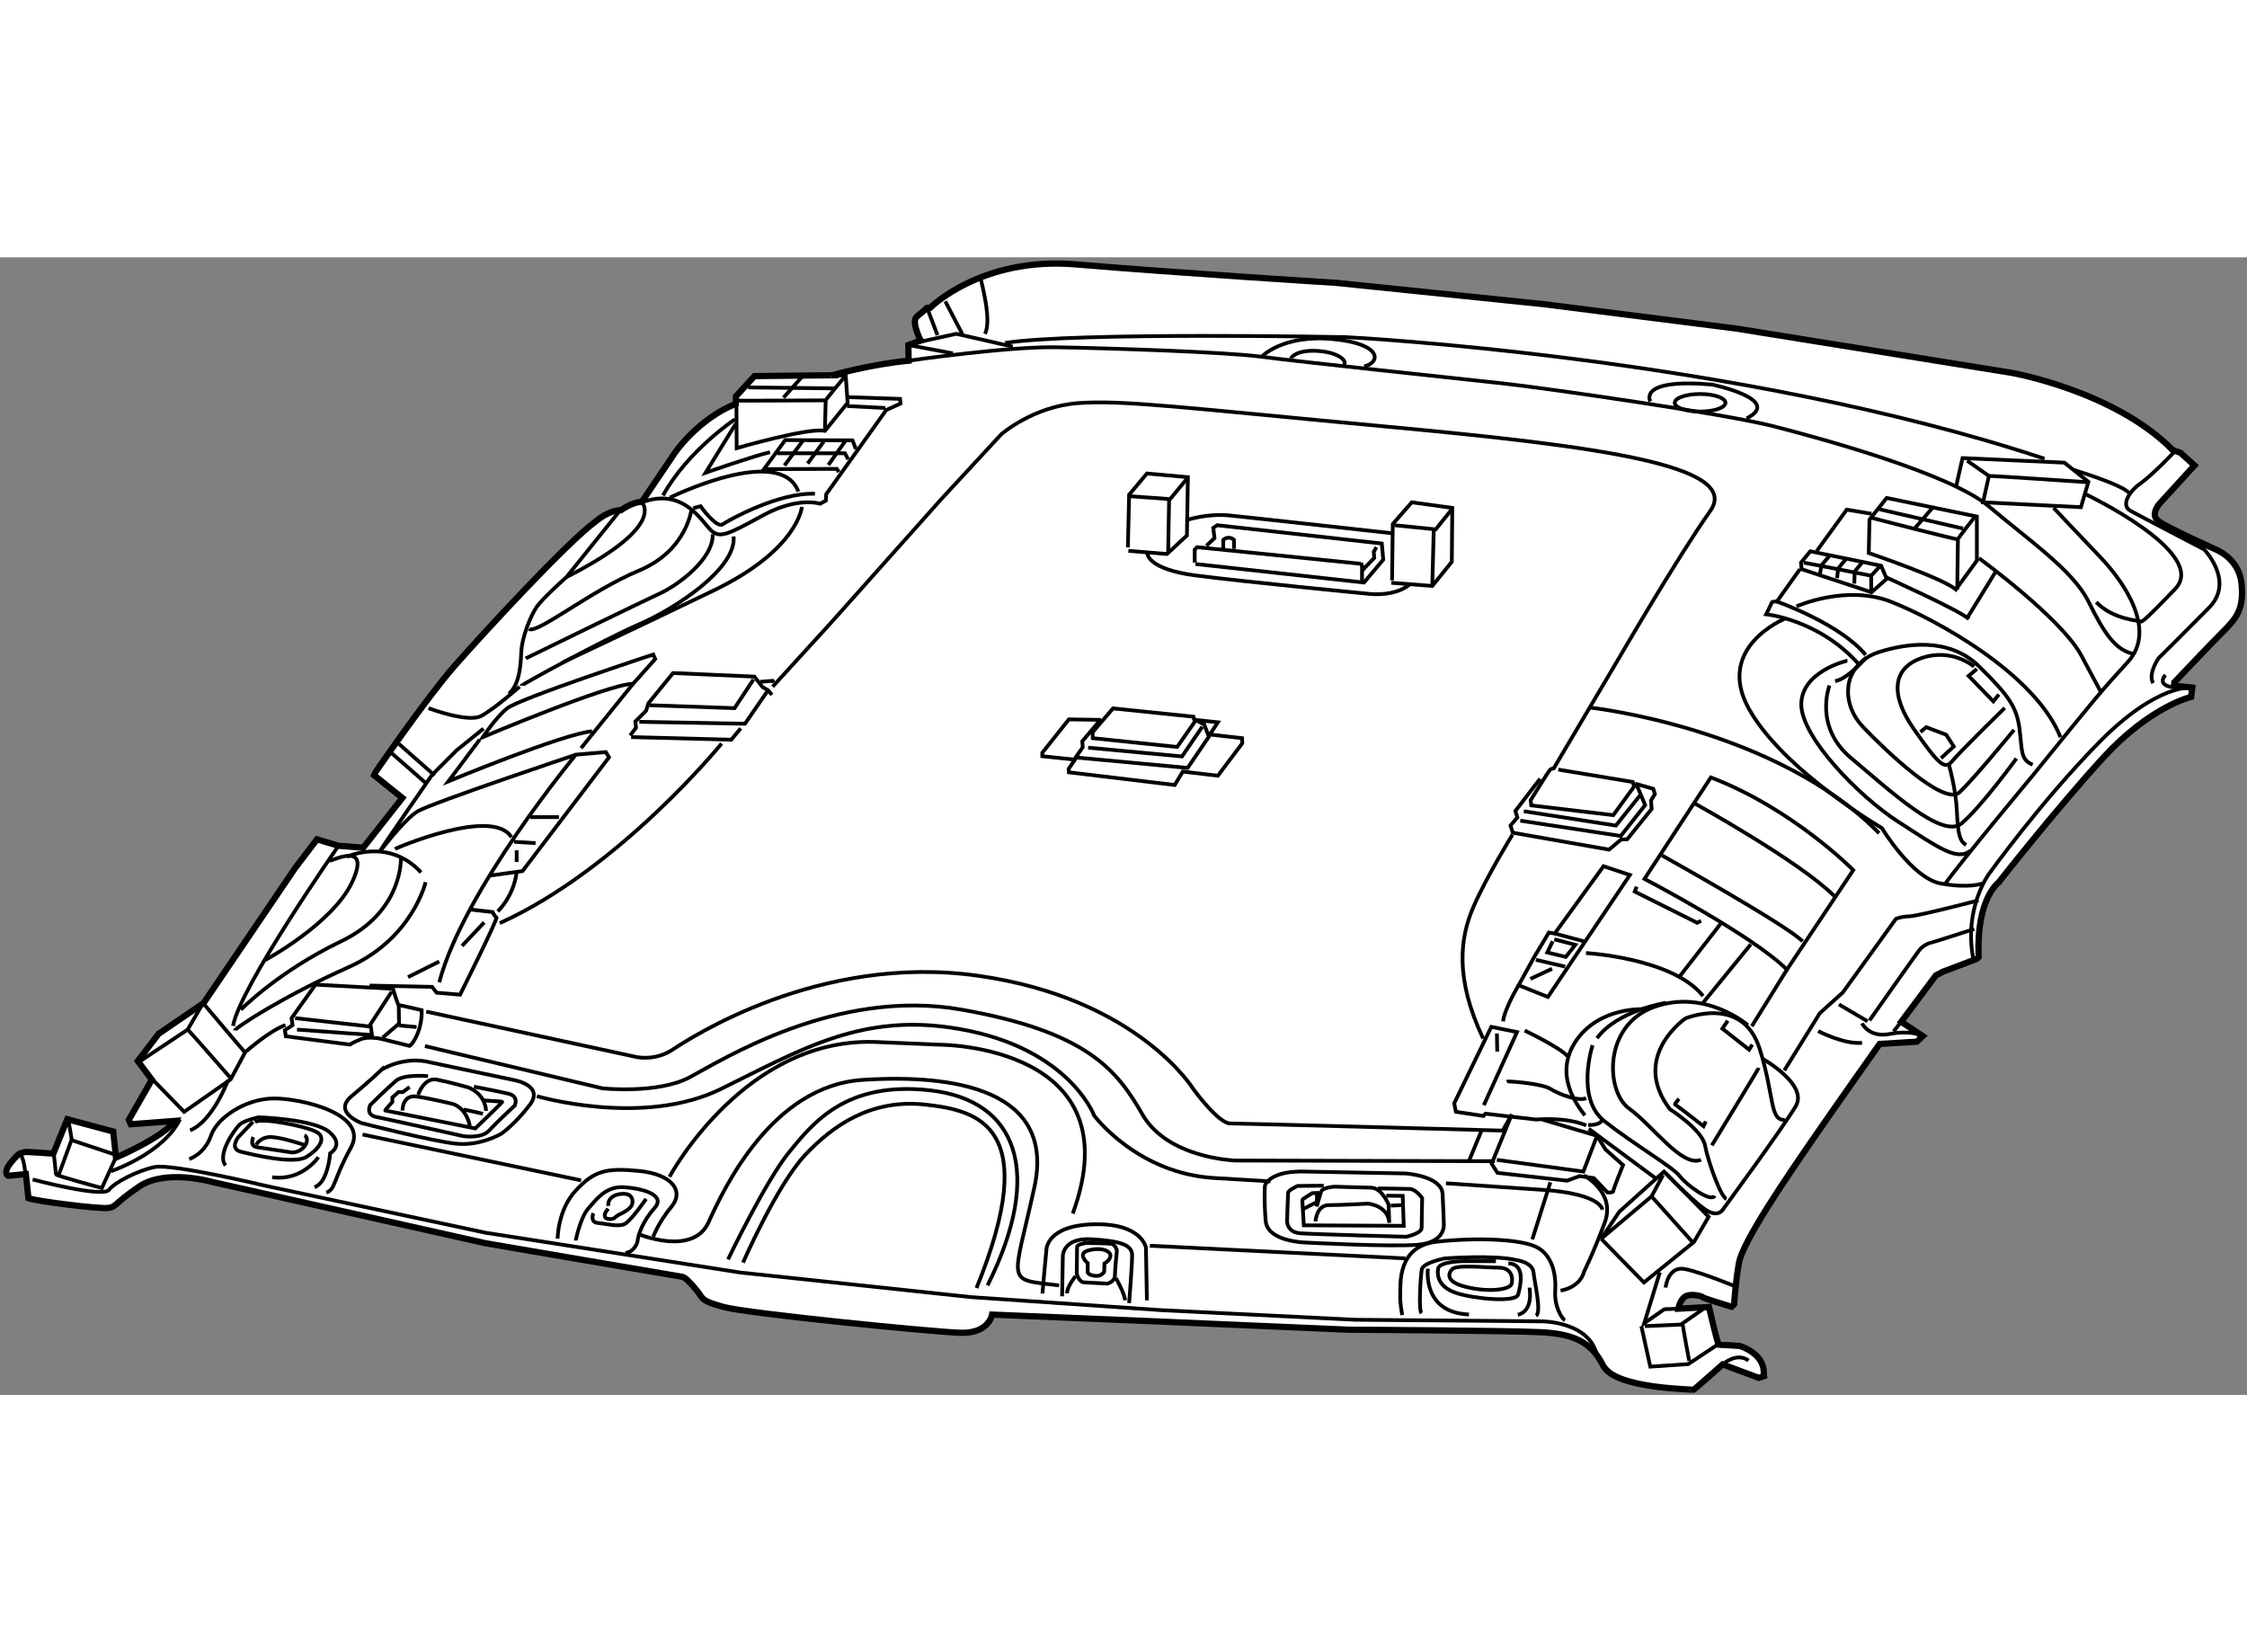 <?xml version="1.0" encoding="utf-8"?>
<!-- Generator: Adobe Illustrator 15.1.0, SVG Export Plug-In . SVG Version: 6.00 Build 0)  -->
<!DOCTYPE svg PUBLIC "-//W3C//DTD SVG 1.1//EN" "http://www.w3.org/Graphics/SVG/1.1/DTD/svg11.dtd">
<svg version="1.1" xmlns="http://www.w3.org/2000/svg" xmlns:xlink="http://www.w3.org/1999/xlink" x="0px" y="0px" width="244.8px"
	 height="180px" viewBox="62.883 2.138 179.931 91.094" enable-background="new 0 0 244.8 180" xml:space="preserve">
	
<rect x="62.883" y="2.138" width="179.931" height="91.094" fill="#808080" stroke="none"/>
	
<g><path fill="#FFFFFF" stroke="#000000" stroke-width="0.5" d="M135.642,10.417l-0.022-1.255l0.986-0.359
				c0,0-0.784-1.524-0.314-1.905c0.471-0.381,0.83-0.717,0.83-0.717h0.246c0,0,4.102-4.124,11.699-3.474s20.844,1.479,20.844,1.479
				l16.586,1.704l15.396,1.949l22.031,3.542c0,0,8.251,1.434,12.935,6.186l0.627,0.225l1.121,1.009l-2.802,3.07
				c0,0-0.762,0.852-0.112,1.367s4.596,2.286,4.596,2.286s1.884,0.694,2.086,2.734c0.201,2.04-0.381,2.756-1.48,3.854
				c-1.098,1.099-3.899,4.057-3.899,4.057l-0.022,0.269l1.457,0.157l-0.09,0.74c0,0-3.271,0.763-7.014,4.842
				c-3.743,4.079-8.404,10.018-8.404,10.018s-1.816,1.323-1.592,5.962l-0.156,0.158l-2.713,1.031l-0.561,0.291l-2.778,3.721
				l1.726,1.143l-0.471,0.448l-2.98,0.18c0,0-3.428,4.841-5.4,7.71c-1.973,2.868-5.58,8.114-5.872,9.839
				c-0.292,1.725-0.382,3.294-0.382,3.294l-0.201,0.202c0,0-2.309-0.694-2.309-0.762s-0.939-0.337-1.389-0.068
				s-0.561,0.986-0.561,0.986l2.447-0.136c0,0,0.713,3.095,0.802,3.05c0.089-0.045,1.659,0.067,1.659,0.067s1.635,0.471,1.904,1.793
				l0.045,0.627l-0.426,0.135l-2.891-1.076c0,0-2.354,2.106-2.354,2.04c0-0.067-6.275-0.066-7.217-1.95s-2.354-2.533-4.976-2.667
				s-15.376-0.201-15.376-0.201l-16.63-0.717l-11.945-0.493c0,0-0.247,1.524-2.511,1.457c-2.265-0.067-17.08-1.546-18.963-2.062
				s-1.613-0.628-2.152-1.301c-0.537-0.672-0.986-1.098-1.187-1.12c-0.202-0.023-15.757-2.69-15.757-2.69L79.86,76.177
				c0,0-3.721-1.076-5.85,0.381s-1.771,1.614-2.488,1.704c-0.717,0.09-5.736-0.538-6.364-0.784l-0.202-1.928l-1.412,0.134
				c0,0-0.269-0.089-0.112-0.538c0.157-0.449,0.941-1.188,0.941-1.188s0.337-0.179,0.628-0.179s2.151,0.134,2.151,0.134l1.121-2.757
				l3.675,0.986l0.224,2.084c0,0,3.72-1.59,4.729-2.936L73.36,71.56l-0.157-0.358l1.838-3.205l-1.121-1.502l1.659-2.174l3.608-2.465
				l7.307-10.781l1.771-2.331l1.727,0.516l1.972,0.157l3.138-3.989l-2.263-1.816l0.112-0.247c0,0,4.079-5.939,6.32-8.494
				c2.241-2.555,9.055-9.953,11.319-11.588c0,0,1.009-0.896,2.017-0.896c0,0,0.919-0.672,1.704-0.672l0.044-0.112l2.601-3.855
				c0,0,1.838-2.668,4.841-3.878l0.022-0.605l1.479-1.614l6.23-0.068C129.528,11.582,132.565,10.708,135.642,10.417z"></path><polyline fill="none" stroke="#000000" stroke-width="0.3" points="135.692,9.094 139.457,8.264 143.985,9.295 		"></polyline><line fill="none" stroke="#000000" stroke-width="0.3" x1="135.619" y1="9.162" x2="139.188" y2="9.833"></line><path fill="none" stroke="#000000" stroke-width="0.3" d="M135.642,10.417c0,0,7.939-1.143,11.794-1.076
				c3.855,0.067,13.448,0.358,16.475,0.762c3.025,0.403,15.801,1.749,19.275,2.129c3.474,0.381,17.862,2.444,21.695,3.43
				s14.164,3.788,17.279,6.433s6.722,5.11,7.955,7.598s2.129,3.877,3.563,4.191"></path><path fill="none" stroke="#000000" stroke-width="0.3" d="M219.542,20.428c0-0.078,0.495-2.213,0.495-2.213l8.15,0.365
				l1.928,1.536l-0.6,2.031l-7.838-0.391l0.469-2.109l-1.745-1.224"></path><path fill="none" stroke="#000000" stroke-width="0.3" d="M222.146,19.646c0.156-0.026,7.813,0.495,7.813,0.495"></path><path fill="none" stroke="#000000" stroke-width="0.3" d="M236.964,17.746c0,0-1.719,1.822-2.683,2.5
				c-0.963,0.677-1.562,1.771-0.807,2.188c0.755,0.417,5.911,3.099,5.911,3.099s2.473,2.552,0.391,4.661
				c-2.083,2.109-4.036,4.037-4.036,4.037s-0.886,1.25-0.443,2.005"></path><path fill="none" stroke="#000000" stroke-width="0.3" d="M229.881,21.105c0,0,9.922,4.713,7.188,7.578
				c-2.734,2.865-2.709,2.656-2.787,2.604c-0.078-0.052-2.187-0.13-3.541-1.536"></path><path fill="none" stroke="#000000" stroke-width="0.3" d="M227.328,22.199c0,0,1.876,2.005,3.725,3.932
				c1.849,1.927,4.583,5.808,2.239,8.386c-2.275,2.504-2.275,2.493-7.656,9.141c0,0-5.652,6.77-7.031,8.698"></path><path fill="none" stroke="#000000" stroke-width="0.3" d="M221.313,53.631c0,0-4.792,1.251-5.521,1.276
				c-0.729,0.026-1.094,0.208-1.094,0.208l-4.245,5.886l-1.849,1.667l-2.839,4.583"></path><line fill="none" stroke="#000000" stroke-width="0.3" x1="210.141" y1="61.965" x2="212.433" y2="63.318"></line><path fill="none" stroke="#000000" stroke-width="0.3" d="M220.975,55.923c0,0-3.464,1.12-3.542,1.12s-0.574,0.208-0.859,0.572
				c-0.286,0.365-3.984,5.625-3.984,5.625"></path><line fill="none" stroke="#000000" stroke-width="0.3" x1="215.121" y1="63.357" x2="214.516" y2="64.126"></line><path fill="none" stroke="#000000" stroke-width="0.3" d="M226.6,18.267c-24.428-8.125-55.834-9.739-55.99-9.739
				c0,0-21.613-0.417-27.238,0.468"></path><path fill="none" stroke="#000000" stroke-width="0.3" d="M228.891,19.152c0,0,4.012,1.198,4.48,1.875"></path><line fill="none" stroke="#000000" stroke-width="0.3" x1="137.121" y1="6.181" x2="137.953" y2="8.371"></line><line fill="none" stroke="#000000" stroke-width="0.3" x1="138.578" y1="5.662" x2="139.934" y2="8.267"></line><path fill="none" stroke="#000000" stroke-width="0.3" d="M141.443,3.943c0,0.156,0.885,3.229,0.313,4.323"></path><path fill="none" stroke="#000000" stroke-width="0.3" d="M163.91,10.102c0,0,1.647-1.784,5.658-1.419
				c4.011,0.365,3.906,1.875,2.553,2.188"></path><path fill="none" stroke="#000000" stroke-width="0.3" d="M195.037,13.683c0,0-1.093-1.875,4.948-1.354
				c0,0,5.729,1.198,2.761,2.708"></path><path fill="none" stroke="#000000" stroke-width="0.3" d="M121.853,13.787l0.02,3.633c0,0,5.684-1.66,7.07-1.387l1.816-2.246
				l-0.156-2.188l-1.152,0.02"></path><path fill="none" stroke="#000000" stroke-width="0.3" d="M130.603,11.6c0,0-1.602,1.934-1.602,1.992s-0.059,2.266-0.059,2.266"></path><path fill="none" stroke="#000000" stroke-width="0.3" d="M129.001,13.592c0,0-7.09,0.039-7.031,0.02"></path><line fill="none" stroke="#000000" stroke-width="0.3" x1="122.79" y1="12.557" x2="129.724" y2="12.635"></line><line fill="none" stroke="#000000" stroke-width="0.3" x1="127.146" y1="11.658" x2="125.622" y2="13.377"></line><path fill="none" stroke="#000000" stroke-width="0.3" d="M130.798,13.338c0.117,0,4.16,0.137,4.16,0.137l0.039,0.371
				l-1.152,0.527l-4.805,6.738l-0.02,0.508l-0.469,0.254c0,0-1.777-0.605-4.59,0.938s-3.418,1.836-4.121,1.211
				s-2.129-3.379-5.313-2.344"></path><path fill="none" stroke="#000000" stroke-width="0.3" d="M118.396,22.225l0.586-0.156c0,0,1.27,1.797,1.777,1.445
				s4.492-2.559,7.383-2.441"></path><path fill="none" stroke="#000000" stroke-width="0.3" d="M116.521,21.385c0,0,8.828-4.355,10.293-0.488"></path><polyline fill="none" stroke="#000000" stroke-width="0.3" points="130.056,19.334 129.899,19.08 124.06,19.1 125.759,16.775 
				131.149,16.795 131.423,17.498 		"></polyline><path fill="none" stroke="#000000" stroke-width="0.3" d="M125.095,17.83c0.078,0,5.449,0,5.449,0l0.254,0.488"></path><line fill="none" stroke="#000000" stroke-width="0.3" x1="127.185" y1="16.814" x2="125.7" y2="18.807"></line><line fill="none" stroke="#000000" stroke-width="0.3" x1="128.845" y1="16.893" x2="127.556" y2="18.65"></line><path fill="none" stroke="#000000" stroke-width="0.3" d="M130.642,16.775c-0.059,0.039-1.426,1.992-1.426,1.992"></path><path fill="none" stroke="#000000" stroke-width="0.3" d="M121.806,15.454l-2.422,3.933c0,0,4.037-1.406,5.156-1.641"></path><path fill="none" stroke="#000000" stroke-width="0.3" d="M130.712,14.048c0.078,0,3.074,0.156,3.074,0.156"></path><path fill="none" stroke="#000000" stroke-width="0.3" d="M121.729,15.115c0,0-3.777,2.5-5.756,6.094"></path><path fill="none" stroke="#000000" stroke-width="0.3" d="M112.431,22.537l-4.191,5.209c0,0-1.902,1.692-2.37,2.369
				c-0.469,0.678-1.198,2.396-1.25,3.698s-0.208,2.578-0.989,3.281"></path><path fill="none" stroke="#000000" stroke-width="0.3" d="M114.229,21.704c0,0,2.264,1.85-5.99,6.042"></path><path fill="none" stroke="#000000" stroke-width="0.3" d="M118.266,22.251c0,0-0.339,3.359-4.219,4.974
				c-3.88,1.615-8.229,5.156-8.802,4.662"></path><path fill="none" stroke="#000000" stroke-width="0.3" d="M104.646,36.443c0-0.078,6.535-3.672,9.426-4.922
				s7.814-4.479,7.554-7.031"></path><path fill="none" stroke="#000000" stroke-width="0.3" d="M127.094,22.121c0,0-0.261,3.412-7.058,6.693
				s-12.083,5.755-12.083,5.755"></path><path fill="none" stroke="#000000" stroke-width="0.3" d="M104.984,34.256c0.078-0.052,9.556-4.661,10.806-5.234
				c1.25-0.573,4.219-2.657,4.168-4.713"></path><path fill="none" stroke="#000000" stroke-width="0.3" d="M97.198,38.24c0,0,3.151,1.198,4.219,0.625
				c1.067-0.572,3.073-2.344,3.073-2.344"></path><line fill="none" stroke="#000000" stroke-width="0.3" x1="94.828" y1="41.105" x2="97.692" y2="43.631"></line><path fill="none" stroke="#000000" stroke-width="0.3" d="M94.229,41.834c0.078,0.053,2.708,2.37,2.708,2.37"></path><polyline fill="none" stroke="#000000" stroke-width="0.3" points="113.344,40.428 113.813,39.803 113.76,39.308 114.62,38.449 
				114.802,37.85 116.781,35.428 123.292,35.714 123.942,36.548 124.386,36.808 124.698,37.173 		"></polyline><polyline fill="none" stroke="#000000" stroke-width="0.3" points="114.88,38.006 121.703,38.24 123.214,35.949 		"></polyline><polyline fill="none" stroke="#000000" stroke-width="0.3" points="114.073,39.334 122.536,39.49 124.386,36.808 		"></polyline><polyline fill="none" stroke="#000000" stroke-width="0.3" points="113.422,40.558 121.442,40.767 122.198,39.855 		"></polyline><polyline fill="none" stroke="#000000" stroke-width="0.3" points="123.761,36.131 124.75,36.053 124.828,36.183 		"></polyline><path fill="none" stroke="#000000" stroke-width="0.3" d="M124.75,36.521l4.661-5.104l8.828-9.896l4.818-5.208
				c0,0,2.552-2.239,6.172-2.5c3.619-0.261,8.386,0.364,24.896,1.901c16.511,1.537,28.306,3.073,25.702,6.745
				s-7.395,11.928-7.395,11.928l-5.131,8.671c0,0-0.181,0.026-0.286,0.104c-0.104,0.078-1.563,2.448-1.563,2.448l0.052,0.417
				l6.563,0.781l1.667-2.292l-0.104-0.365l-5.963-0.99"></path><polyline fill="none" stroke="#000000" stroke-width="0.3" points="186.208,43.892 184.229,46.47 184.386,46.99 183.839,47.642 
				184.021,48.214 191.729,49.568 192.692,48.761 193.188,48.735 195.141,46.313 195.089,45.636 195.401,45.115 195.271,44.699 
				193.813,44.282 		"></polyline><polyline fill="none" stroke="#000000" stroke-width="0.3" points="193.942,44.386 194.62,46.001 192.667,48.475 184.62,47.251 		
				"></polyline><polyline fill="none" stroke="#000000" stroke-width="0.3" points="184.906,46.496 192.276,47.642 194.255,45.167 		"></polyline><path fill="none" stroke="#000000" stroke-width="0.3" d="M183.995,48.371c0,0-2.058,3.334-3.125,5.781
				c-1.068,2.447-1.511,5.729,0.781,10.547"></path><path fill="none" stroke="#000000" stroke-width="0.3" d="M189.905,71.652c-1.668-0.703-4.01-0.469-4.01-0.469l-4.063-0.469
				l-0.156,0.182l-2.213-0.338l-0.131-0.678l2.969-6.119l2.057,0.416l-2.656,5.854"></path><ellipse fill="none" stroke="#000000" stroke-width="0.3" cx="199.021" cy="13.787" rx="2.031" ry="0.703"></ellipse><path fill="none" stroke="#000000" stroke-width="0.3" d="M166.267,10.232c0-0.059,0.449-0.742,2.266-0.586
				s2.305,0.977,1.895,1.113"></path><polygon fill="none" stroke="#000000" stroke-width="0.3" points="207.151,27.113 207.097,26.589 207.841,25.68 213.519,26.837 
				213.96,27.885 212.747,28.96 		"></polygon><path fill="none" stroke="#000000" stroke-width="0.3" d="M207.317,26.589c0.083,0,5.402,1.047,5.402,1.047l0.661-0.716"></path><line fill="none" stroke="#000000" stroke-width="0.3" x1="212.72" y1="27.637" x2="212.72" y2="28.877"></line><path fill="none" stroke="#000000" stroke-width="0.3" d="M212.03,26.589c-0.109,0.028-0.633,0.717-0.633,0.717l-0.028,0.965"></path><polyline fill="none" stroke="#000000" stroke-width="0.3" points="210.707,26.286 210.073,27.058 209.991,27.83 		"></polyline><polyline fill="none" stroke="#000000" stroke-width="0.3" points="209.384,26.038 208.751,26.782 208.612,27.499 		"></polyline><polyline fill="none" stroke="#000000" stroke-width="0.3" points="208.364,25.652 210.763,22.345 212.747,22.675 		"></polyline><path fill="none" stroke="#000000" stroke-width="0.3" d="M213.96,21.408l-1.378,1.736l-0.055,2.673c0,0,5.925,2.012,6.973,2.922
				l1.683-2.315v-3.528L213.96,21.408z"></path><path fill="none" stroke="#000000" stroke-width="0.3" d="M212.664,22.979c0,0,7.002,1.819,7.002,1.736s1.351-1.791,1.351-1.791"></path><line fill="none" stroke="#000000" stroke-width="0.3" x1="219.666" y1="24.715" x2="219.611" y2="28.739"></line><line fill="none" stroke="#000000" stroke-width="0.3" x1="217.599" y1="22.234" x2="216.193" y2="23.86"></line><line fill="none" stroke="#000000" stroke-width="0.3" x1="213.381" y1="22.317" x2="220.079" y2="23.86"></line><path fill="none" stroke="#000000" stroke-width="0.3" d="M221.347,26.231c0,0,6.587,4.796,8.187,7.772
				c1.599,2.977,1.599,2.977,1.599,2.977"></path><path fill="none" stroke="#000000" stroke-width="0.3" d="M207.014,27.112l-1.846,2.592c0,0-0.386-0.028-0.414,0.083
				c-0.028,0.11-0.44,0.937-0.44,0.937s4.216,0.414,7.387,3.97"></path><path fill="none" stroke="#000000" stroke-width="0.3" d="M205.168,29.704c0,0,5.042,1.763,7.11,4.272"></path><path fill="none" stroke="#000000" stroke-width="0.3" d="M206.739,30.09c0,0,3.996-1.792,7.607-0.358
				c3.61,1.433,11.521,5.762,13.533,10.833"></path><path fill="none" stroke="#000000" stroke-width="0.3" d="M213.878,27.746c0,0,6.063,2.729,6.67,3.363"></path><line fill="none" stroke="#000000" stroke-width="0.3" x1="222.642" y1="27.388" x2="220.438" y2="30.971"></line><path fill="none" stroke="#000000" stroke-width="0.3" d="M225.646,42.769c-0.993-0.413-0.827-1.158-1.048-2.867
				s-0.799-2.619-3.252-5.017c-2.452-2.398-5.953-1.792-8.021-1.13c-2.067,0.662-2.37,2.398-2.37,2.398s-0.551,1.847,1.13,3.61
				c1.682,1.764,6.478,6.395,7.718,5.209c1.24-1.185,4.355-4.989,4.355-4.989"></path><path fill="none" stroke="#000000" stroke-width="0.3" d="M220.961,34.913c0,0-1.763-1.517-4.189-0.689s-2.509,3.032-0.606,5.733
				c1.902,2.701,2.427,3.28,3.032,2.536c0.605-0.744,4.216-4.272,4.216-4.272"></path><polyline fill="none" stroke="#000000" stroke-width="0.3" points="216.661,40.149 217.13,39.764 218.729,40.371 219.334,41.308 
				218.314,42.245 		"></polyline><polyline fill="none" stroke="#000000" stroke-width="0.3" points="221.181,35.105 220.52,35.657 222.504,37.697 222.944,37.146 
						"></polyline><path fill="none" stroke="#000000" stroke-width="0.3" d="M212.306,34.196c0,0-1.517,1.764-2.48,1.875"></path><path fill="none" stroke="#000000" stroke-width="0.3" d="M210.817,34.444c-0.11,0-3.694,0.882-3.694,3.5
				c0,2.619,4.604,7.36,7.773,9.399c3.169,2.04,4.686,3.17,5.761,2.315"></path><path fill="none" stroke="#000000" stroke-width="0.3" d="M218.92,42.686c0,0,0.579,1.957,0.662,3.804
				c0.083,1.847,0.221,2.399,0.744,2.702"></path><path fill="none" stroke="#000000" stroke-width="0.3" d="M209.383,36.429c0,0-1.295,3.281,1.737,5.816
				c3.032,2.535,7.275,6.504,8.819,5.237c1.544-1.268,4.41-5.209,4.41-5.209"></path><path fill="none" stroke="#000000" stroke-width="0.3" d="M205.8,31.082c0,0-5.622,2.289-2.866,7.222
				c2.757,4.934,10.642,9.538,10.642,9.538s2.425,4.023,4.713,4.437c2.287,0.414,3.335,0,3.335,0"></path><path fill="none" stroke="#000000" stroke-width="0.3" d="M190.173,38.193c0.109,0,14.939,1.655,23.181,10.061"></path><path fill="none" stroke="#000000" stroke-width="0.3" d="M236.286,35.584c0,0-1.168,1.185,1.875,1.016"></path><path fill="none" stroke="#000000" stroke-width="0.3" d="M238.429,36.595c0,0-2.768-0.386-7.455,4.38s-8.828,10.547-8.828,10.547
				s-2.031,2.734-1.25,6.797"></path><path fill="none" stroke="#000000" stroke-width="0.3" d="M199.88,43.787l-5.313,8.125c0,0,8.672,4.531,11.406,7.266l5.313-7.969
				C211.286,51.209,206.442,46.287,199.88,43.787z"></path><path fill="none" stroke="#000000" stroke-width="0.3" d="M198.63,45.896c0,0,8.359,4.609,11.172,7.422"></path><path fill="none" stroke="#000000" stroke-width="0.3" d="M195.974,50.037c0,0,10.078,5.625,11.25,6.875"></path><polygon fill="none" stroke="#000000" stroke-width="0.3" points="193.396,51.6 191.286,50.896 187.38,56.287 186.911,56.209 
				185.739,58.162 184.489,60.428 186.833,61.365 		"></polygon><line fill="none" stroke="#000000" stroke-width="0.3" x1="187.38" y1="56.287" x2="189.724" y2="56.912"></line><line fill="none" stroke="#000000" stroke-width="0.3" x1="185.873" y1="58.393" x2="188.217" y2="58.939"></line><path fill="none" stroke="#000000" stroke-width="0.3" d="M184.489,60.428c0,0-1.094,1.797-1.25,2.891"></path><path fill="none" stroke="#000000" stroke-width="0.3" d="M189.88,57.85c0,0,6.953,0.391,9.375,3.438"></path><polyline fill="none" stroke="#000000" stroke-width="0.3" points="193.942,52.537 193.786,52.928 198.786,55.428 199.099,55.271 
						"></polyline><line fill="none" stroke="#000000" stroke-width="0.3" x1="200.661" y1="55.506" x2="197.38" y2="59.725"></line><line fill="none" stroke="#000000" stroke-width="0.3" x1="203.083" y1="57.146" x2="199.255" y2="61.834"></line><line fill="none" stroke="#000000" stroke-width="0.3" x1="205.974" y1="59.178" x2="203.161" y2="63.709"></line><path fill="none" stroke="#000000" stroke-width="0.3" d="M208.474,64.1c0,0,2.109,1.094,3.516,0.938"></path><path fill="none" stroke="#000000" stroke-width="0.3" d="M211.989,63.475c0,0,0.547,1.172,2.188,0.859s2.422,0.078,2.422,0.078"></path><path fill="none" stroke="#000000" stroke-width="0.3" d="M205.817,71.209c-1.25,0.078-0.828-1.906-2.031-5.703
				c-1.375-4.334-5.938-2.422-5.938-2.422s-4.453,3.047-1.25,7.266c0,0,2.578,1.641,2.813,2.891s1.25,4.141,1.719,4.297"></path><path fill="none" stroke="#000000" stroke-width="0.3" d="M204.099,66.365c0,0,3.594,2.031,2.578,3.75s-5.781,8.203-5.781,8.203
				s-0.391,0.859-1.563,0s-3.203-2.969-3.203-2.969l-3.576,3.21l-1.455,2.17l4.035-3.396l0.919-1.711"></path><polyline fill="none" stroke="#000000" stroke-width="0.3" points="187.219,56.907 186.784,57.801 188.265,58.159 189.031,57.188 
				187.346,56.754 		"></polyline><line fill="none" stroke="#000000" stroke-width="0.3" x1="187.167" y1="59.104" x2="185.431" y2="59.92"></line><line fill="none" stroke="#000000" stroke-width="0.3" x1="182.749" y1="64.287" x2="182.775" y2="65.742"></line><path fill="none" stroke="#000000" stroke-width="0.3" d="M202.845,63.623c0,0-3.397-2.937-7.508-1.456
				c-4.109,1.481-3.88,6.792-1.99,8.146c1.89,1.354,4.238,4.75,5.744,4.086"></path><path fill="none" stroke="#000000" stroke-width="0.3" d="M203.713,67.044c-0.024,0.102-3.753,6.205-3.753,6.205"></path><path fill="none" stroke="#000000" stroke-width="0.3" d="M197.329,69.521c0,0-0.383,0.434-0.306,0.459
				c0.077,0.026,2.272,1.736,2.272,1.736l0.179-0.383"></path><polyline fill="none" stroke="#000000" stroke-width="0.3" points="201.235,63.265 200.803,63.903 202.947,65.588 203.202,65.18 
						"></polyline><path fill="none" stroke="#000000" stroke-width="0.3" d="M196.282,61.835c0,0-3.906,0.613-5.516,2.834"></path><path fill="none" stroke="#000000" stroke-width="0.3" d="M190.409,65.231c0,0-1.379,4.239,0.945,6.077s5.516,3.703,6.026,4.392
				s2.503,2.17,2.809,1.583"></path><path fill="none" stroke="#000000" stroke-width="0.3" d="M194.546,62.346c0,0-3.551-0.229-5.439,2.502
				c-1.888,2.732,0.129,5.285,0.69,6"></path><path fill="none" stroke="#000000" stroke-width="0.3" d="M184.972,64.057c0,0,2.834,1.354,3.421,2.043"></path><path fill="none" stroke="#000000" stroke-width="0.3" d="M183.54,68.142c0.104-0.051,2.81,0.153,3.499,0.587
				c0.689,0.434,2.247,1.021,2.86,0.74"></path><path fill="none" stroke="#000000" stroke-width="0.3" d="M190.052,71.614c0,0,0.946,0.077,1.124-0.408"></path><line fill="none" stroke="#000000" stroke-width="0.3" x1="190.103" y1="71.921" x2="195.517" y2="75.93"></line><polyline fill="none" stroke="#000000" stroke-width="0.3" points="191.099,80.73 194.521,84.228 198.529,80.985 199.704,78.968 
				196.257,75.47 		"></polyline><line fill="none" stroke="#000000" stroke-width="0.3" x1="195.134" y1="77.334" x2="198.427" y2="81.011"></line><path fill="none" stroke="#000000" stroke-width="0.3" d="M196.257,84.636c0,0,0.178-1.761,1.558-1.48
				c1.379,0.281,4.06,1.404,4.06,1.404"></path><polyline fill="none" stroke="#000000" stroke-width="0.3" points="195.798,83.411 194.546,87.497 196.155,86.373 199.423,86.245 
				197.482,87.599 194.598,87.726 		"></polyline><polyline fill="none" stroke="#000000" stroke-width="0.3" points="194.317,87.726 195.031,90.969 198.069,90.765 200.419,89.207 
						"></polyline><path fill="none" stroke="#000000" stroke-width="0.3" d="M197.636,87.624c0,0.179,0.511,2.885,0.511,2.885"></path><path fill="none" stroke="#000000" stroke-width="0.3" d="M200.823,90.791c0,0,1.128-1.022,2.072-0.307"></path><path fill="none" stroke="#000000" stroke-width="0.3" d="M68.358,71.206l0.281,1.634l3.601,1.2l-1.201,2.63
				c0,0-3.677-0.996-3.677-1.098c0-0.102-0.179-1.737-0.179-1.737"></path><line fill="none" stroke="#000000" stroke-width="0.3" x1="68.639" y1="72.737" x2="67.592" y2="75.598"></line><path fill="none" stroke="#000000" stroke-width="0.3" d="M71.78,75.317c0.076-0.026,4.187-1.429,5.515-4.162"></path><path fill="none" stroke="#000000" stroke-width="0.3" d="M79.236,61.963c0.05,0.076,3.268,3.855,3.268,3.855l-1.149,2.145
				l-3.728,2.604l-2.885-2.962"></path><path fill="none" stroke="#000000" stroke-width="0.3" d="M74.104,66.508c0.076-0.051,3.804-2.527,3.804-2.527l1.149-1.967"></path><path fill="none" stroke="#000000" stroke-width="0.3" d="M77.908,63.98c0.077,0.025,3.396,3.83,3.396,3.83"></path><path fill="none" stroke="#000000" stroke-width="0.3" d="M81.15,68.015c0,0-1.2,3.269-3.038,4.034"></path><path fill="none" stroke="#000000" stroke-width="0.3" d="M82.606,65.716c0,0,1.941-1.71,3.141-2.093"></path><path fill="none" stroke="#000000" stroke-width="0.3" d="M85.772,64.516l-0.077-0.485l0.613-0.408l-0.076-0.562l1.915-2.681
				l6.205,0.332c0,0,0.383,1.302,0.46,1.302c0.077,0,1.838,0.409,1.838,0.409s0.104,1.506-0.791,2.706l-0.179,0.153l-2.17-0.536
				c0,0-1.073-0.281-1.788,0.025c-0.715,0.306-0.817,0.409-0.817,0.409L85.772,64.516z"></path><polyline fill="none" stroke="#000000" stroke-width="0.3" points="86.513,63.061 92.437,63.725 94.25,60.941 		"></polyline><polyline fill="none" stroke="#000000" stroke-width="0.3" points="94.812,62.014 94.837,63.495 93.535,64.618 		"></polyline><line fill="none" stroke="#000000" stroke-width="0.3" x1="94.812" y1="63.648" x2="96.241" y2="63.776"></line><polyline fill="none" stroke="#000000" stroke-width="0.3" points="92.564,63.623 92.667,64.414 86.666,63.98 		"></polyline><path fill="none" stroke="#000000" stroke-width="0.3" d="M83.168,72.585c0,0-0.357,0.714,0.307,0.816s2.732,0.409,2.732,0.409
				s0.434,0.077,0.894-0.307c0.459-0.383,0.459-0.945,0.153-1.047"></path><path fill="none" stroke="#000000" stroke-width="0.3" d="M83.397,73.198c0,0,0.358-0.664,1.251-0.613s2.63,0.638,2.63,0.638"></path><path fill="none" stroke="#000000" stroke-width="0.3" d="M83.143,71.359l-1.175,1.226c0,0-0.74,0.944,0.204,1.174
				c0.945,0.23,4.239,1.047,5.26,0.408c1.021-0.638,1.634-1.532,0.792-1.992c-0.843-0.459-4.392-1.175-4.928-0.792"></path><path fill="none" stroke="#000000" stroke-width="0.3" d="M80.946,74.857c-0.74-0.868,0.792-2.988,1.149-3.294
				c0.357-0.307,1.481-0.562,1.481-0.562s4.417,0.127,5.668,1.174c1.251,1.047,0.077,1.711,0.077,1.711s-0.179,2.375-1.251,2.707"></path><path fill="none" stroke="#000000" stroke-width="0.3" d="M88.377,74.193c0,0-1.302,1.941-3.702,1.609"></path><path fill="none" stroke="#000000" stroke-width="0.3" d="M78.036,74.347c0,0,1.225-0.384,1.736-1.864s2.783-2.963,5.005-2.988
				s7.686,1.251,6.205,3.933c-1.481,2.681-1.2,3.32-1.966,3.601"></path><path fill="none" stroke="#000000" stroke-width="0.3" d="M64.375,74.04c0,0,0.333-0.383,0.536,1.404"></path><path fill="none" stroke="#000000" stroke-width="0.3" d="M65.499,75.981c0,0,5.643,1.506,6.128,0.817
				c0.386-0.548,2.247-1.532,3.651-1.813c1.405-0.281,8.886,1.506,8.886,1.506l17.592,3.754l20.427,3.191l18.461,1.966l15.271,1.047
				l15.473,0.766l15.014,0.128c0,0,3.294,0.026,4.188,2.196c0.75,1.82,1.736,2.221,1.736,2.221"></path><path fill="none" stroke="#000000" stroke-width="0.3" d="M95.679,68.576l-0.536,0.408h-0.358L94.3,69.418v0.358
				c0,0-0.638,0.689-0.562,0.689c0.077,0,7.201,1.43,7.201,1.43s2.247-2.145,2.17-2.145c-0.077,0-1.507-0.102-1.507-0.102"></path><path fill="none" stroke="#000000" stroke-width="0.3" d="M95.118,70.466c0,0-0.051-1.303,1.149-1.124
				c1.2,0.179,2.859,0.587,2.859,0.587s1.072,0.256,1.379,1.762"></path><path fill="none" stroke="#000000" stroke-width="0.3" d="M96.369,69.189c0,0,0.459-1.405,1.506-1.201
				c1.048,0.205,2.477,0.613,2.477,0.613s1.354,0.434,1.456,1.889"></path><path fill="none" stroke="#000000" stroke-width="0.3" d="M100.02,70.389c0.128,0,1.533,0.332,1.533,0.332"></path><path fill="none" stroke="#000000" stroke-width="0.3" d="M97.161,67.708c0,0-1.916-0.179-2.554,0.358
				c-0.639,0.536-2.068,1.941-2.068,1.941s-0.434,0.791,0.485,0.97c0.919,0.179,6.945,1.532,6.945,1.532s1.455,0.23,2.068-0.434
				s2.068-2.018,2.068-2.018s0.357-0.741-0.511-0.944c-0.868-0.204-2.757-0.562-2.757-0.562"></path><path fill="none" stroke="#000000" stroke-width="0.3" d="M97.365,66.609l6.639,1.405c0,0,2.502,0.41,1.302,1.992
				s-2.298,2.324-2.298,2.324s-1.634,0.969-3.549,0.791c-1.916-0.179-7.635-1.66-7.635-1.66s-2.324-0.868-0.792-2.145
				c1.532-1.277,2.4-2.119,2.4-2.119S95.194,66.047,97.365,66.609z"></path><path fill="none" stroke="#000000" stroke-width="0.3" d="M89.992,49.259c0,0-7.924,11.351-8.446,14.424"></path><path fill="none" stroke="#000000" stroke-width="0.3" d="M89.307,50.454c0.208,0,3.333-1.614,1.771,1.719s-6.979,6.25-6.979,6.25
				"></path><path fill="none" stroke="#000000" stroke-width="0.3" d="M90.661,50.142c0,0,3.333-1.563,5.938,1.25"></path><path fill="none" stroke="#000000" stroke-width="0.3" d="M96.963,52.173c0,0-1.042,4.531-6.198,6.823
				c-5.156,2.292-9.063,4.844-9.063,5.052"></path><path fill="none" stroke="#000000" stroke-width="0.3" d="M94.984,50.246c0,0,0.208,4.271-4.792,6.667
				c-5,2.396-8.021,5.469-8.021,5.469"></path><path fill="none" stroke="#000000" stroke-width="0.3" d="M94.515,49.517c0.156-0.104,7.865-3.386,9.323-0.938"></path><path fill="none" stroke="#000000" stroke-width="0.3" d="M92.484,60.454l5,0.104l0.365,0.469l1.875,0.156
				c0,0,3.073-6.146,2.917-6.198s-0.313-0.417-0.313-0.417l-1.823-0.208"></path><path fill="none" stroke="#000000" stroke-width="0.3" d="M102.067,51.652l2.656-0.365l6.927-9.114l-0.26-0.417l-2.396,0.209
				c0,0-9.01,10.885-10.938,18.229"></path><path fill="none" stroke="#000000" stroke-width="0.3" d="M115.349,34.309l-0.156-0.365c0,0-10.781,3.542-11.719,4.323
				s-1.927,2.292-1.927,2.292s10.104-4.271,12.032-4.271L115.349,34.309z"></path><line fill="none" stroke="#000000" stroke-width="0.3" x1="109.411" y1="41.443" x2="113.578" y2="36.287"></line><path fill="none" stroke="#000000" stroke-width="0.3" d="M101.286,40.767l-2.5,3.333c0,0,9.167-3.801,11.511-4.01"></path><path fill="none" stroke="#000000" stroke-width="0.3" d="M108.995,41.965c0,0-11.51,3.854-12.656,4.531s-3.074,3.333-3.021,3.177
				c0.052-0.156,4.167-6.094,4.167-6.094l1.979-1.979l2.135-1.719"></path><line fill="none" stroke="#000000" stroke-width="0.3" x1="105.349" y1="46.965" x2="107.641" y2="46.965"></line><line fill="none" stroke="#000000" stroke-width="0.3" x1="104.046" y1="48.943" x2="105.765" y2="49.048"></line><path fill="none" stroke="#000000" stroke-width="0.3" d="M120.661,41.079c0,0-8.177,10.053-17.76,14.375"></path><line fill="none" stroke="#000000" stroke-width="0.3" x1="104.255" y1="49.621" x2="104.255" y2="50.558"></line><path fill="none" stroke="#000000" stroke-width="0.3" d="M104.255,51.339c0,0-0.104,1.719-1.51,3.177"></path><line fill="none" stroke="#000000" stroke-width="0.3" x1="101.651" y1="55.402" x2="99.88" y2="57.277"></line><line fill="none" stroke="#000000" stroke-width="0.3" x1="98.057" y1="58.527" x2="95.557" y2="59.777"></line><path fill="none" stroke="#000000" stroke-width="0.3" d="M97.015,62.537l16.875,3.646c0,0,1.458,0.313,2.813-0.573
				s11.719-7.761,24.531-5.938s17.239,9.114,17.239,9.114s1.979,2.709,2.917,2.709s21.823,0.572,21.823,0.572l0.729-1.302
				l-1.614,3.958l0.469,0.729l5.573,0.625l0.989-0.364l1.146,0.156l1.094,1.146c0,0,0.469,0.052,0.469-0.104s0.781-2.083,0.781-2.083
				l-1.406-1.25l-0.677-1.094l-4.375-1.302"></path><polyline fill="none" stroke="#000000" stroke-width="0.3" points="190.766,72.485 189.672,75.35 182.745,74.412 		"></polyline><path fill="none" stroke="#000000" stroke-width="0.3" d="M189.724,75.662c0,0,2.554,1.354,1.667,3.75
				c-0.886,2.396-1.667,3.959-1.667,3.959s-0.209,1.197-1.875,1.51"></path><path fill="none" stroke="#000000" stroke-width="0.3" d="M96.911,65.298l14.219,3.386c0,0,4.428,0.469,6.979-0.886
				s11.718-7.188,21.771-5.417c10.053,1.771,12.448,4.844,14.479,8.386s7.448,3.698,7.448,3.698l20.781,0.052"></path><line fill="none" stroke="#000000" stroke-width="0.3" x1="181.495" y1="72.121" x2="180.505" y2="74.517"></line><path fill="none" stroke="#000000" stroke-width="0.3" d="M105.869,69.309c0,0,8.49,2.5,14.74-0.573s10.98-5.926,18.177-4.948
				c9.582,1.303,11.719,7.084,11.719,7.084s3.488,4.688,9.738,5l4.375,0.26"></path><path fill="none" stroke="#000000" stroke-width="0.3" d="M116.493,75.767c0,0,6.094-11.406,16.824-10.781l4.948,0.208
				c0,0,15.442,0.078,10.521,13.516"></path><path fill="none" stroke="#000000" stroke-width="0.3" d="M122.38,82.642c0,0,2.709-6.198,4.948-8.594s5.312-4.531,9.634-4.063
				c4.324,0.469,9.377,1.771,4.116,14.688"></path><path fill="none" stroke="#000000" stroke-width="0.3" d="M121.181,82.381c0,0,3.022-6.302,4.897-8.594
				c1.875-2.291,4.513-5.695,11.25-4.947c7.031,0.781,9.165,6.563,4.634,15.625"></path><path fill="none" stroke="#000000" stroke-width="0.3" d="M113.993,80.35c0,0,4.375,1.823,5.625-0.938
				c1.25-2.76,5.105-10.938,12.344-11.406c7.241-0.469,15.469,0.729,13.75,8.594c-1.719,7.865-2.395,7.345,1.98,7.865"></path><path fill="none" stroke="#000000" stroke-width="0.3" d="M108.993,80.871c0-0.156,0.418-1.928,0.991-2.553
				c0.571-0.625,1.353-1.823,2.864-1.719c1.511,0.104,3.386,0.625,2.448,1.667s-1.304,2.136-1.354,2.604
				c-0.052,0.469-0.521,0.989-0.989,0.989"></path><path fill="none" stroke="#000000" stroke-width="0.3" d="M107.536,80.715c0,0,0-2.292,1.457-3.854
				c1.46-1.563,2.397-1.823,5.054-1.563s3.646,1.614,2.603,2.864c-1.04,1.25-1.457,2.396-1.457,2.396"></path><path fill="none" stroke="#000000" stroke-width="0.3" d="M110.399,78.684c0,0-0.311,0.729,0.366,0.781
				c0.677,0.052,1.667,0.364,2.188,0.052c0.521-0.313,1.665-1.979,1.665-1.979"></path><path fill="none" stroke="#000000" stroke-width="0.3" d="M111.579,78.318l-0.195,0.273c0,0-0.234,0.43,0.117,0.527
				s0.566-0.02,0.664-0.117s0.273-0.195,0.273-0.195s0.625-0.273,0.918-0.586s0.254-0.977-0.332-1.074s-1.523,0.176-1.426,0.957"></path><path fill="none" stroke="#000000" stroke-width="0.3" d="M146.364,85.115c0-0.234,0.313-3.516,0.313-3.516s0-1.953,3.828-2.031
				s4.141,1.875,4.141,1.875l0.078,4.219"></path><line fill="none" stroke="#000000" stroke-width="0.3" x1="154.958" y1="81.287" x2="175.427" y2="82.303"></line><line fill="none" stroke="#000000" stroke-width="0.3" x1="91.911" y1="72.381" x2="109.411" y2="76.053"></line><polyline fill="none" stroke="#000000" stroke-width="0.3" points="153.2,25.369 153.298,21.15 154.724,19.451 158.005,19.744 
				157.927,24.412 156.325,25.896 153.239,25.643 		"></polyline><polyline fill="none" stroke="#000000" stroke-width="0.3" points="153.356,21.268 156.579,21.502 157.888,19.92 		"></polyline><line fill="none" stroke="#000000" stroke-width="0.3" x1="156.501" y1="21.521" x2="156.423" y2="25.799"></line><path fill="none" stroke="#000000" stroke-width="0.3" d="M158.024,23.143c0,0,1.563-0.508,3.32-0.332s13.027,1.426,13.027,1.426"></path><polyline fill="none" stroke="#000000" stroke-width="0.3" points="174.353,28.006 174.411,23.494 175.935,21.756 179.177,22.205 
				179.138,26.521 177.575,28.455 174.294,28.201 		"></polyline><polyline fill="none" stroke="#000000" stroke-width="0.3" points="174.548,23.592 177.849,23.924 179.138,22.322 		"></polyline><path fill="none" stroke="#000000" stroke-width="0.3" d="M177.692,23.943c0,0.078-0.117,4.512-0.117,4.512"></path><polyline fill="none" stroke="#000000" stroke-width="0.3" points="158.552,26.58 158.552,25.545 158.747,25.35 171.833,26.678 		
				"></polyline><polyline fill="none" stroke="#000000" stroke-width="0.3" points="159.489,25.232 160.134,24.627 160.036,23.807 160.349,23.592 
				173.532,25.057 173.649,26.346 172.106,28.182 158.61,26.697 		"></polyline><path fill="none" stroke="#000000" stroke-width="0.3" d="M154.763,25.857c0,0-0.02,1.25,3.867,1.758s14.004,1.484,14.004,1.484
				s1.953,0.215,3.125-0.762"></path><path fill="none" stroke="#000000" stroke-width="0.3" d="M160.837,25.486v-0.723c0,0,0.391-0.391,0.859,0v0.723"></path><polyline fill="none" stroke="#000000" stroke-width="0.3" points="171.853,26.6 172.067,27.107 172.927,26.209 172.888,25.721 
				173.103,25.35 		"></polyline><line fill="none" stroke="#000000" stroke-width="0.3" x1="171.95" y1="26.873" x2="171.95" y2="28.045"></line><polygon fill="none" stroke="#000000" stroke-width="0.3" points="150.368,40.174 152.009,38.26 158.454,38.924 158.552,39.334 
				157.146,41.346 150.388,40.643 		"></polygon><polyline fill="none" stroke="#000000" stroke-width="0.3" points="150.896,39.295 149.548,40.896 149.587,41.365 149.021,42.186 
				157.985,43.025 159.685,40.525 159.313,39.549 158.591,39.178 160.407,39.373 159.763,40.35 162.341,40.643 162.36,41.053 
				160.407,43.65 157.595,43.318 156.95,44.393 148.474,43.377 148.454,43.104 148.962,42.361 146.345,42.088 146.345,41.814 
				148.474,39.139 151.052,39.178 		"></polyline><polyline fill="none" stroke="#000000" stroke-width="0.3" points="150.017,41.404 157.536,42.107 159.157,39.725 		"></polyline><path fill="none" stroke="#000000" stroke-width="0.3" d="M147.932,85.338l0.059-3.232c0,0,0.001-1.476,2.295-1.337
				c2.295,0.139,3.253,0.439,3.253,1.277s-0.24,3.831-0.24,3.831"></path><path fill="none" stroke="#000000" stroke-width="0.3" d="M149.768,81.088c0,0-0.64,0.08-0.64,0.299s-0.02,2.135-0.02,2.135
				s0.16,0.678,0.578,0.698c0.419,0.02,1.875,0.1,1.875,0.1s0.6-0.159,0.6-0.638c0-0.479,0.16-2.016,0.16-2.016
				s-0.12-0.499-0.479-0.539c-0.36-0.04-2.195-0.06-2.195-0.06"></path><path fill="none" stroke="#000000" stroke-width="0.3" d="M149.985,82.685c0,0-0.938-0.778,0.101-1.038s1.755,0.08,1.715,0.459
				c-0.039,0.379-0.479,0.599-0.479,0.599l-0.02,0.659c0,0-0.181,0.378-0.679,0.339c-0.498-0.04-0.639-0.219-0.639-0.279
				C149.985,83.363,149.985,82.685,149.985,82.685z"></path><path fill="none" stroke="#000000" stroke-width="0.3" d="M149.008,83.722c0,0-0.698,0.858-0.679,1.377"></path><path fill="none" stroke="#000000" stroke-width="0.3" d="M152.24,83.882c0,0,0.679,1.177,0.739,1.775"></path><path fill="none" stroke="#000000" stroke-width="0.3" d="M182.67,82.524h-2.653c0,0-1.878,0.021-1.977,0.599
				c-0.099,0.579,0.06,1.497,1.477,1.956c1.418,0.459,4.75,0.778,4.93,0.119c0.18-0.658,0.637-2.455-0.779-2.494"></path><path fill="none" stroke="#000000" stroke-width="0.3" d="M179.139,83.203c0,0-0.878,0.858,1.038,1.357
				c1.915,0.499,3.631,0.239,3.751-0.22c0.119-0.459,0.021-1.297-1.038-1.297S179.398,82.765,179.139,83.203z"></path><path fill="none" stroke="#000000" stroke-width="0.3" d="M176.703,86.695c-0.239-0.319-0.06-2.934,0.021-3.492
				c0.081-0.559,1.835-0.898,1.835-0.898s3.894-0.298,5.708,0.12c0,0,1.336,0.16,1.416,0.998c0.081,0.838,0.659,3.173,0.2,3.472"></path><path fill="none" stroke="#000000" stroke-width="0.3" d="M177.222,83.123c0,0.06-0.46,3.512,3.293,3.671"></path><path fill="none" stroke="#000000" stroke-width="0.3" d="M175.168,86.835c0,0-0.2-0.958-0.16-1.657s-0.3-3.851,2.913-4.21
				s6.885-0.219,8.102,0.479s1.476,2.234,1.396,3.472c-0.08,1.237,0.539,2.215,0.778,2.334"></path><path fill="none" stroke="#000000" stroke-width="0.3" d="M185.364,84.64c0,0.06,0.338,1.876-0.938,2.175"></path><path fill="none" stroke="#000000" stroke-width="0.3" d="M168.225,79.333c0-0.06,0.1-1.297,1.057-1.297s3.133-0.119,3.133-0.119
				s1.616,0.12,1.716,1.537l-0.06-1.477c0,0-0.538-1.316-1.377-1.337c-0.839-0.02-2.934-0.08-2.934-0.08s-0.978,0.04-1.097,0.419
				c-0.12,0.379-0.34,1.157-0.34,1.157l0.021-1.078l-0.38,0.02c0,0-0.798,0.479-0.798,0.539s0.12,2.036,0.12,2.036l8.001,0.04
				l-0.079-2.395l-1.317-0.02"></path><line fill="none" stroke="#000000" stroke-width="0.3" x1="174.25" y1="78.076" x2="175.148" y2="78.035"></line><line fill="none" stroke="#000000" stroke-width="0.3" x1="168.225" y1="77.836" x2="167.226" y2="78.355"></line><path fill="none" stroke="#000000" stroke-width="0.3" d="M168.882,76.479l-2.096,0.02c0,0-0.737,0.339-0.757,0.539
				c-0.021,0.2-0.08,2.314-0.08,2.314s0,0.859,1.057,0.938c1.058,0.08,8.48,0.279,8.48,0.279s1.237-0.26,1.237-0.718
				s0.041-2.374,0.041-2.374s-0.48-0.719-1.019-0.739s-2.534-0.04-2.534-0.04"></path><path fill="none" stroke="#000000" stroke-width="0.3" d="M167.067,75.342c0.2-0.002,8.399,0.159,8.399,0.159
				s2.854,0.2,2.934,1.637c0.079,1.437,0.1,2.454,0.1,2.454s0.138,1.438-2.096,1.617c-2.233,0.18-8.999-0.18-8.999-0.18
				s-3.033-0.06-3.173-1.735c-0.139-1.676-0.06-2.814-0.06-2.814S164.452,75.362,167.067,75.342z"></path><path fill="none" stroke="#000000" stroke-width="0.3" d="M178.669,76.287l8.047,0.547c0,0,4.063,0.234,4.492,1.563"></path><line fill="none" stroke="#000000" stroke-width="0.3" x1="187.028" y1="76.209" x2="185.583" y2="80.779"></line></g>


</svg>